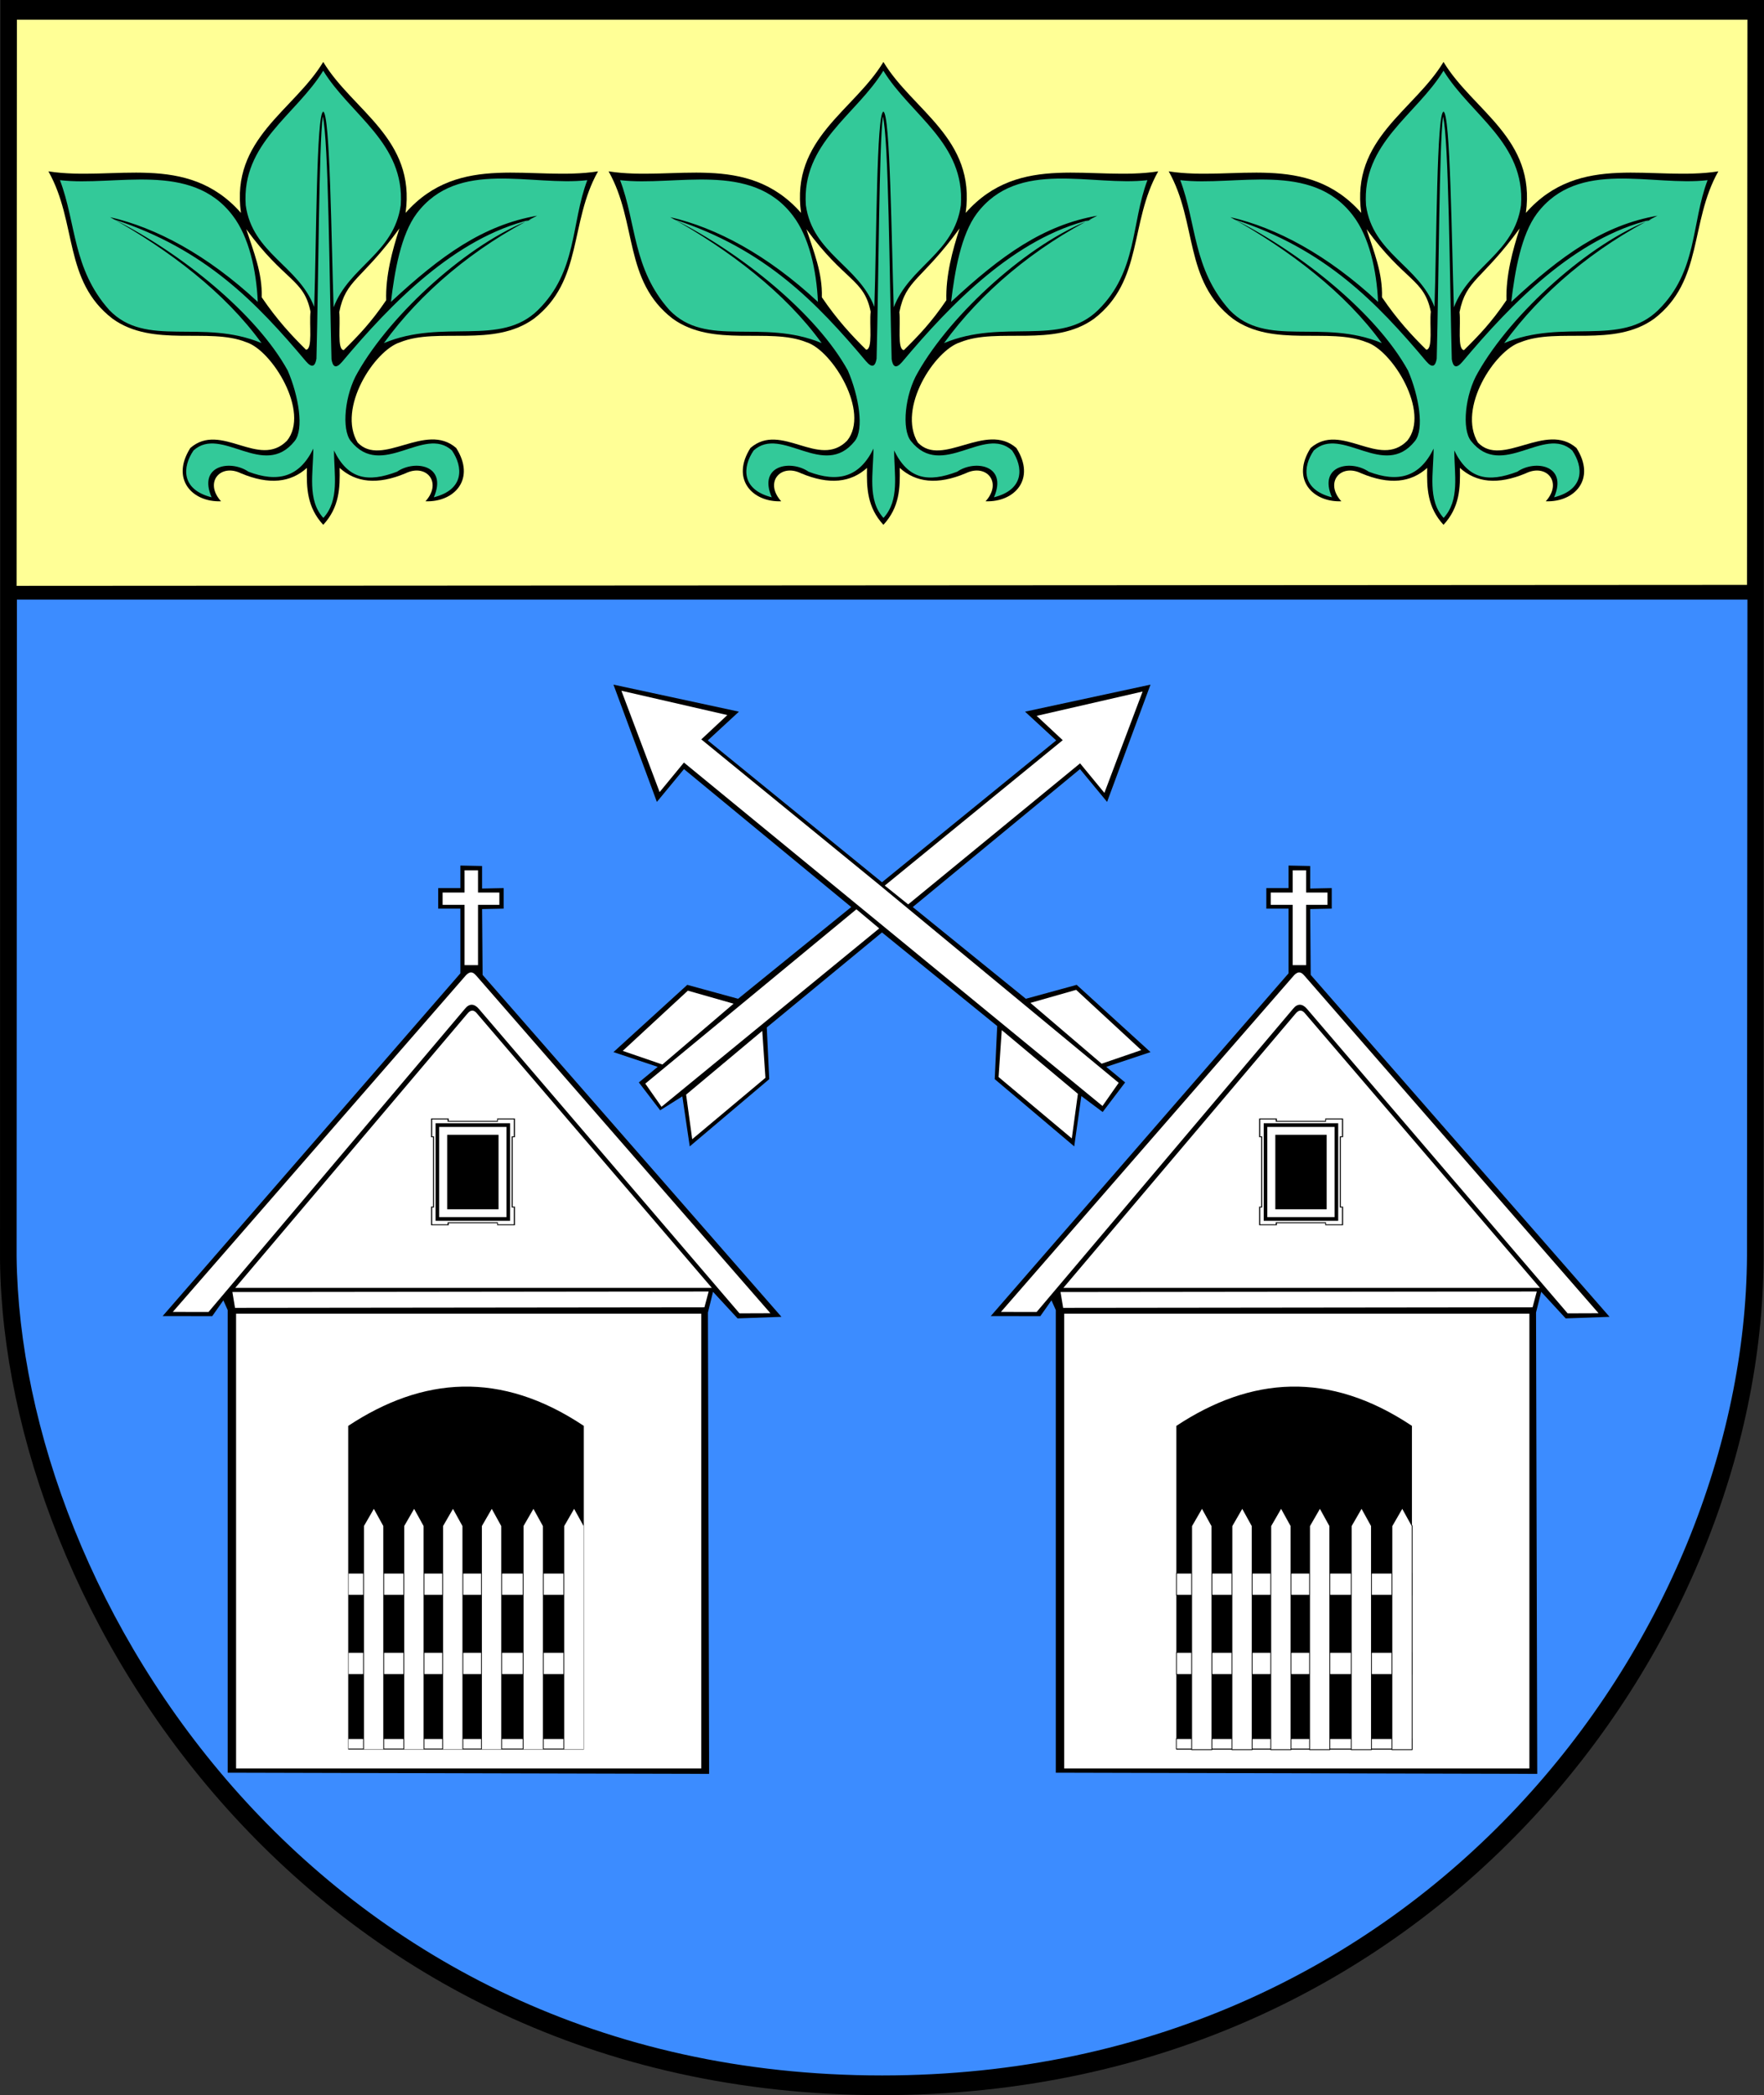 <?xml version="1.0" encoding="UTF-8" standalone="no"?>
<!-- Created with Inkscape (http://www.inkscape.org/) -->
<svg
   xmlns:svg="http://www.w3.org/2000/svg"
   xmlns="http://www.w3.org/2000/svg"
   version="1.0"
   width="745.942"
   height="885.653"
   id="svg2">
  <rect width="100%" height="100%" fill="#333333" stroke="none"/>
  <defs
     id="defs5" />
  <g
     transform="matrix(1.013,0,0,1.013,755.91,147.77)"
     id="g3523">
    <path
       d="M -746.059,-145.872 L -746.204,379.847 L -746.199,380.26 C -744.426,525.822 -617.886,728.418 -377.965,728.409 C -147.334,728.401 -10.984,540.414 -10.021,379.847 L -9.84,-145.872 L -746.059,-145.872 z"
       id="path3405"
       style="fill:#000000;fill-opacity:1;fill-rule:nonzero;stroke:none;stroke-width:3.543;stroke-linecap:round;stroke-linejoin:round;stroke-miterlimit:4;stroke-dasharray:none;stroke-dashoffset:0;stroke-opacity:1" />
    <g
       id="g3512">
      <path
         d="M -739.156,104.344 L -739.281,378.188 L -739.281,378.594 C -737.541,521.42 -613.382,720.196 -377.969,720.188 C -151.671,720.179 -17.882,535.738 -16.938,378.188 L -16.75,104.344 L -739.156,104.344 z M -490.125,139.812 L -437.75,151.094 L -450.75,163.094 L -378.031,222.281 L -305.312,163.094 L -318.312,151.094 L -265.938,139.812 L -284.062,188.75 L -295.375,175.062 L -365.188,232.625 L -364.844,232.906 L -317.969,270.906 L -296.75,265.094 L -265.938,293.156 L -284.406,299.312 L -276.531,305.812 L -285.906,318.156 L -294.812,311.5 L -297.781,332.5 L -330.969,304.438 L -329.938,282.281 L -377.812,243.406 L -378.031,243.219 L -378.25,243.406 L -426.125,282.875 L -425.094,304.438 L -458.281,332.5 L -461.375,311.625 L -470.625,317.438 L -479.531,305.812 L -471.656,299.312 L -490.125,293.156 L -459.312,265.094 L -438.094,270.906 L -391.219,232.906 L -390.875,232.625 L -460.688,175.062 L -472,188.75 L -490.125,139.812 z M -554.031,215.312 L -544.969,215.5 L -544.969,224.906 L -535.969,224.719 L -535.969,233.281 L -544.969,233.469 L -544.75,260.938 L -420,403.625 L -438.312,404.281 L -448.562,393.188 L -450.688,401.812 L -450.188,594.344 L -651.156,593.844 L -651.156,400.812 L -652.969,396.75 L -657.625,403.344 L -678.312,403.312 L -554.031,260.281 L -554.031,233.281 L -563.281,233.281 L -563.281,224.719 L -554.031,224.719 L -554.031,215.312 z M -208.312,215.312 L -199.281,215.5 L -199.281,224.906 L -190.281,224.719 L -190.281,233.281 L -199.281,233.469 L -199.062,260.938 L -74.312,403.625 L -92.625,404.281 L -102.844,393.188 L -105,401.812 L -104.5,594.344 L -305.469,593.844 L -305.469,400.812 L -307.281,396.75 L -311.938,403.344 L -332.625,403.312 L -208.312,260.281 L -208.312,233.281 L -217.594,233.281 L -217.594,224.719 L -208.312,224.719 L -208.312,215.312 z"
         id="path3285"
         style="fill:#3c8cff;fill-opacity:1;fill-rule:nonzero;stroke:none;stroke-width:3.477;stroke-linecap:round;stroke-linejoin:round;stroke-miterlimit:4;stroke-dasharray:none;stroke-dashoffset:0;stroke-opacity:1" />
      <g
         id="g3343">
        <path
           d="M -377.663,-97.265 C -375.254,-88.318 -374.871,-29.639 -374,4.071 C -373.462,7.233 -372.189,8.191 -369.571,5.113 C -349.023,-19.335 -322.468,-46.672 -290.638,-54.282 C -316.501,-44.643 -349.091,-15.134 -363.058,9.542 C -368.427,18.634 -369.932,33.273 -365.924,38.197 C -353.05,54.339 -335.337,31.51 -323.722,42.105 C -319.033,48.968 -318.466,58.4 -331.277,61.643 C -325.451,48.133 -339.326,45.896 -346.647,50.962 C -358.769,55.559 -367.087,54.18 -372.958,42.105 C -372.951,52.077 -370.574,62.841 -377.403,70.239 C -384.232,62.841 -381.594,51.296 -381.588,41.323 C -387.458,53.399 -396.558,55.559 -408.68,50.962 C -416.001,45.896 -429.876,48.133 -424.05,61.643 C -436.861,58.4 -436.294,48.968 -431.605,42.105 C -419.99,31.51 -402.277,54.339 -389.403,38.197 C -385.395,33.273 -387.681,19.416 -392.269,8.76 C -405.454,-15.134 -436.742,-40.215 -464.689,-54.282 C -426.867,-41.983 -405.262,-19.596 -384.714,4.853 C -382.096,7.93 -380.823,6.973 -380.285,3.811 C -379.411,-29.881 -379.251,-85.077 -377.663,-97.265 z M -403.21,-2.702 C -428.154,-13.11 -451.369,-0.467 -466.773,-16.509 C -482.162,-33.758 -480.493,-52.632 -487.353,-70.693 C -464.265,-67.946 -432.586,-78.892 -415.193,-55.845 C -408.511,-47.109 -405.349,-33.17 -404.773,-19.895 C -425.877,-39.515 -447.206,-50.839 -466.418,-55.252 C -441.646,-41.487 -418.457,-23.763 -403.21,-2.702 z M -352.128,-2.702 C -327.184,-13.11 -303.647,-0.913 -287.797,-16.509 C -271.334,-32.707 -274.077,-52.632 -267.217,-70.693 C -290.304,-67.946 -321.062,-79.815 -338.454,-56.767 C -344.997,-47.985 -347.64,-32.847 -349.182,-19.895 C -328.078,-39.515 -310.592,-51.915 -288.152,-55.867 C -314.461,-42.717 -336.881,-23.763 -352.128,-2.702 z M -377.455,-99.27 C -374.589,-98.718 -374.056,-44.967 -373.123,-17.618 C -366.62,-34.784 -347.918,-40.088 -345.104,-60.23 C -343.295,-86.178 -366.077,-97.829 -377.455,-116.366 C -388.834,-97.829 -411.616,-86.178 -409.807,-60.23 C -406.993,-40.088 -387.721,-34.973 -381.218,-17.808 C -380.286,-45.156 -380.321,-98.718 -377.455,-99.27 z M -611.492,-97.265 C -609.083,-88.318 -608.699,-29.639 -607.828,4.071 C -607.29,7.233 -606.017,8.191 -603.399,5.113 C -582.851,-19.335 -556.296,-46.672 -524.466,-54.282 C -550.329,-44.643 -582.919,-15.134 -596.887,9.542 C -602.255,18.634 -603.761,33.273 -599.752,38.197 C -586.879,54.339 -569.165,31.51 -557.55,42.105 C -552.861,48.968 -552.294,58.4 -565.105,61.643 C -559.28,48.133 -573.154,45.896 -580.475,50.962 C -592.597,55.559 -600.915,54.18 -606.786,42.105 C -606.779,52.077 -604.402,62.841 -611.231,70.239 C -618.06,62.841 -615.423,51.296 -615.416,41.323 C -621.286,53.399 -630.386,55.559 -642.508,50.962 C -649.829,45.896 -663.704,48.133 -657.878,61.643 C -670.689,58.4 -670.122,48.968 -665.433,42.105 C -653.818,31.51 -636.105,54.339 -623.231,38.197 C -619.223,33.273 -621.509,19.416 -626.097,8.76 C -639.283,-15.134 -670.57,-40.215 -698.517,-54.282 C -660.696,-41.983 -639.09,-19.596 -618.542,4.853 C -615.924,7.93 -614.652,6.973 -614.114,3.811 C -613.24,-29.881 -613.079,-85.077 -611.492,-97.265 z M -637.038,-2.702 C -661.982,-13.11 -685.197,-0.467 -700.601,-16.509 C -715.99,-33.758 -714.321,-52.632 -721.181,-70.693 C -698.094,-67.946 -666.414,-78.892 -649.021,-55.845 C -642.339,-47.109 -639.177,-33.17 -638.601,-19.895 C -659.705,-39.515 -681.034,-50.839 -700.246,-55.252 C -675.474,-41.487 -652.285,-23.763 -637.038,-2.702 z M -585.957,-2.702 C -561.012,-13.11 -537.475,-0.913 -521.625,-16.509 C -505.162,-32.707 -507.905,-52.632 -501.045,-70.693 C -524.132,-67.946 -554.89,-79.815 -572.283,-56.767 C -578.826,-47.985 -581.468,-32.847 -583.01,-19.895 C -561.906,-39.515 -544.42,-51.915 -521.98,-55.867 C -548.289,-42.717 -570.709,-23.763 -585.957,-2.702 z M -611.284,-99.27 C -608.418,-98.718 -607.884,-44.967 -606.951,-17.618 C -600.448,-34.784 -581.746,-40.088 -578.932,-60.23 C -577.123,-86.178 -599.906,-97.829 -611.284,-116.366 C -622.662,-97.829 -645.444,-86.178 -643.635,-60.23 C -640.822,-40.088 -621.549,-34.973 -615.047,-17.808 C -614.114,-45.156 -614.15,-98.718 -611.284,-99.27 z M -143.835,-97.265 C -141.426,-88.318 -141.043,-29.639 -140.171,4.071 C -139.633,7.233 -138.361,8.191 -135.743,5.113 C -115.195,-19.335 -88.64,-46.672 -56.81,-54.282 C -82.673,-44.643 -115.263,-15.134 -129.23,9.542 C -134.599,18.634 -136.104,33.273 -132.096,38.197 C -119.222,54.339 -101.509,31.51 -89.894,42.105 C -85.205,48.968 -84.638,58.4 -97.449,61.643 C -91.623,48.133 -105.498,45.896 -112.818,50.962 C -124.941,55.559 -133.259,54.18 -139.129,42.105 C -139.123,52.077 -136.746,62.841 -143.575,70.239 C -150.404,62.841 -147.766,51.296 -147.76,41.323 C -153.63,53.399 -162.73,55.559 -174.852,50.962 C -182.173,45.896 -196.047,48.133 -190.222,61.643 C -203.033,58.4 -202.466,48.968 -197.776,42.105 C -186.162,31.51 -168.448,54.339 -155.575,38.197 C -151.566,33.273 -153.853,19.416 -158.44,8.76 C -171.626,-15.134 -202.914,-40.215 -230.86,-54.282 C -193.039,-41.983 -171.434,-19.596 -150.886,4.853 C -148.268,7.93 -146.995,6.973 -146.457,3.811 C -145.583,-29.881 -145.423,-85.077 -143.835,-97.265 z M -169.382,-2.702 C -194.326,-13.11 -217.54,-0.467 -232.945,-16.509 C -248.334,-33.758 -246.664,-52.632 -253.524,-70.693 C -230.437,-67.946 -198.758,-78.892 -181.365,-55.845 C -174.683,-47.109 -171.52,-33.17 -170.945,-19.895 C -192.048,-39.515 -213.377,-50.839 -232.59,-55.252 C -207.817,-41.487 -184.629,-23.763 -169.382,-2.702 z M -118.3,-2.702 C -93.356,-13.11 -69.819,-0.913 -53.969,-16.509 C -37.506,-32.707 -40.249,-52.632 -33.389,-70.693 C -56.476,-67.946 -87.233,-79.815 -104.626,-56.767 C -111.169,-47.985 -113.811,-32.847 -115.354,-19.895 C -94.25,-39.515 -76.764,-51.915 -54.324,-55.867 C -80.633,-42.717 -103.053,-23.763 -118.3,-2.702 z M -143.627,-99.27 C -140.761,-98.718 -140.228,-44.967 -139.295,-17.618 C -132.792,-34.784 -114.089,-40.088 -111.276,-60.23 C -109.466,-86.178 -132.249,-97.829 -143.627,-116.366 C -155.005,-97.829 -177.788,-86.178 -175.979,-60.23 C -173.165,-40.088 -153.893,-34.973 -147.39,-17.808 C -146.458,-45.156 -146.493,-98.718 -143.627,-99.27 z"
           id="path3300"
           style="fill:#33c999;fill-opacity:1;fill-rule:evenodd;stroke:none;stroke-width:1px;stroke-linecap:butt;stroke-linejoin:miter;stroke-opacity:1" />
        <path
           d="M -739.156,-137.656 L -739.281,98.188 L -739.281,98.594 L -16.938,98.188 L -16.75,-137.656 L -739.156,-137.656 z M -611.281,-120.031 C -599.016,-99.687 -572.573,-88.076 -576.906,-57.031 C -554.268,-82.722 -523.66,-70.089 -496.562,-74.375 C -508.606,-53.02 -502.754,-28.668 -523.344,-12.875 C -540.266,-0.668 -563.491,-9.419 -579.156,-3.062 C -589.912,0.311 -605.546,24.548 -596.906,38.812 C -586.735,49.413 -568.555,29.941 -555.781,41.062 C -547.505,54.058 -556.543,63.749 -568.594,63.312 C -561.476,55.454 -568.245,47.431 -576.906,51.625 C -588.68,56.576 -597.693,55.488 -604.438,49.375 C -604.247,57.684 -604.505,65.811 -611.281,73.125 C -618.057,65.811 -618.285,57.684 -618.094,49.375 C -624.838,55.488 -633.851,56.576 -645.625,51.625 C -654.287,47.431 -661.056,55.454 -653.938,63.312 C -665.988,63.749 -675.026,54.058 -666.75,41.062 C -653.976,29.941 -638.14,49.934 -626.406,38.031 C -616.724,26.111 -632.619,0.311 -643.375,-3.062 C -659.04,-9.419 -682.297,-0.668 -699.219,-12.875 C -719.809,-28.668 -713.957,-53.02 -726,-74.375 C -698.902,-70.089 -668.264,-82.722 -645.625,-57.031 C -649.958,-88.076 -623.547,-99.687 -611.281,-120.031 z M -377.438,-120.031 C -365.172,-99.687 -338.76,-88.076 -343.094,-57.031 C -320.455,-82.722 -289.817,-70.089 -262.719,-74.375 C -274.762,-53.02 -268.91,-28.668 -289.5,-12.875 C -306.422,-0.668 -329.679,-9.419 -345.344,-3.062 C -356.1,0.311 -371.703,24.548 -363.062,38.812 C -352.891,49.413 -334.712,29.941 -321.938,41.062 C -313.661,54.058 -322.73,63.749 -334.781,63.312 C -327.663,55.454 -334.432,47.431 -343.094,51.625 C -354.867,56.576 -363.881,55.488 -370.625,49.375 C -370.434,57.684 -370.661,65.811 -377.438,73.125 C -384.214,65.811 -384.472,57.684 -384.281,49.375 C -391.026,55.488 -400.039,56.576 -411.812,51.625 C -420.474,47.431 -427.212,55.454 -420.094,63.312 C -432.145,63.749 -441.214,54.058 -432.938,41.062 C -420.163,29.941 -404.328,49.934 -392.594,38.031 C -382.912,26.111 -398.775,0.311 -409.531,-3.062 C -425.196,-9.419 -448.453,-0.668 -465.375,-12.875 C -485.965,-28.668 -480.113,-53.02 -492.156,-74.375 C -465.058,-70.089 -434.451,-82.722 -411.812,-57.031 C -416.146,-88.076 -389.703,-99.687 -377.438,-120.031 z M -143.625,-120.031 C -131.36,-99.687 -104.917,-88.076 -109.25,-57.031 C -86.611,-82.722 -56.004,-70.089 -28.906,-74.375 C -40.949,-53.02 -35.097,-28.668 -55.688,-12.875 C -72.61,-0.668 -95.835,-9.419 -111.5,-3.062 C -122.256,0.311 -137.89,24.548 -129.25,38.812 C -119.079,49.413 -100.899,29.941 -88.125,41.062 C -79.849,54.058 -88.887,63.749 -100.938,63.312 C -93.819,55.454 -100.588,47.431 -109.25,51.625 C -121.024,56.576 -130.037,55.488 -136.781,49.375 C -136.59,57.684 -136.849,65.811 -143.625,73.125 C -150.401,65.811 -150.628,57.684 -150.438,49.375 C -157.182,55.488 -166.195,56.576 -177.969,51.625 C -186.63,47.431 -193.399,55.454 -186.281,63.312 C -198.332,63.749 -207.37,54.058 -199.094,41.062 C -186.32,29.941 -170.484,49.934 -158.75,38.031 C -149.068,26.111 -164.963,0.311 -175.719,-3.062 C -191.384,-9.419 -214.64,-0.668 -231.562,-12.875 C -252.153,-28.668 -246.301,-53.02 -258.344,-74.375 C -231.246,-70.089 -200.607,-82.722 -177.969,-57.031 C -182.302,-88.076 -155.89,-99.687 -143.625,-120.031 z M -579.469,-50.562 C -595.444,-28.658 -601.841,-29.39 -604.594,-15.625 C -603.985,-10.298 -605.596,0.075 -602.719,0.219 C -596.691,-5.729 -591.371,-11.208 -585,-20.594 C -585.307,-30.803 -582.46,-41.342 -579.469,-50.562 z M -345.625,-50.562 C -361.601,-28.658 -368.028,-29.39 -370.781,-15.625 C -370.172,-10.298 -371.752,0.075 -368.875,0.219 C -362.848,-5.729 -357.527,-11.208 -351.156,-20.594 C -351.463,-30.803 -348.616,-41.342 -345.625,-50.562 z M -111.812,-50.562 C -127.788,-28.658 -134.184,-29.39 -136.938,-15.625 C -136.328,-10.298 -137.939,0.075 -135.062,0.219 C -129.035,-5.729 -123.715,-11.208 -117.344,-20.594 C -117.65,-30.803 -114.803,-41.342 -111.812,-50.562 z M -409.584,-50.241 C -406.593,-41.021 -402.823,-32.034 -403.13,-21.825 C -396.759,-12.439 -390.671,-5.891 -384.644,0.056 C -381.767,-0.087 -383.367,-10.462 -382.758,-15.789 C -385.511,-29.554 -393.608,-28.337 -409.584,-50.241 z M -643.412,-50.241 C -640.421,-41.021 -636.651,-32.034 -636.958,-21.825 C -630.587,-12.439 -624.5,-5.891 -618.472,0.056 C -615.595,-0.087 -617.195,-10.462 -616.586,-15.789 C -619.339,-29.554 -627.436,-28.337 -643.412,-50.241 z M -175.756,-50.241 C -172.765,-41.021 -168.995,-32.034 -169.302,-21.825 C -162.931,-12.439 -156.843,-5.891 -150.816,0.056 C -147.939,-0.087 -149.539,-10.462 -148.93,-15.789 C -151.683,-29.554 -159.78,-28.337 -175.756,-50.241 z"
           id="path3283"
           style="fill:#ffff96;fill-opacity:1;fill-rule:nonzero;stroke:none;stroke-width:3.477;stroke-linecap:round;stroke-linejoin:round;stroke-miterlimit:4;stroke-dasharray:none;stroke-dashoffset:0;stroke-opacity:1" />
      </g>
      <path
         d="M -600.814,510.615 L -502.479,510.615 L -502.479,519.779 L -600.814,519.779 L -600.814,510.615 z M -600.814,543.672 L -502.479,543.672 L -502.479,552.836 L -600.814,552.836 L -600.814,543.672 z M -600.861,579.626 L -502.432,579.626 L -502.432,583.968 L -600.861,583.968 L -600.861,579.626 z"
         id="rect3459"
         style="fill:#ffffff;fill-opacity:1;fill-rule:nonzero;stroke:#000000;stroke-width:0.3;stroke-linecap:round;stroke-linejoin:round;stroke-miterlimit:4;stroke-opacity:1" />
      <path
         d="M -594.456,490.891 L -590.145,483.418 L -586.025,490.891 L -586.025,584.264 L -594.456,584.264 L -594.456,490.891 z M -577.644,490.891 L -573.332,483.418 L -569.213,490.891 L -569.213,584.264 L -577.644,584.264 L -577.644,490.891 z M -561.426,490.891 L -557.114,483.418 L -552.995,490.891 L -552.995,584.264 L -561.426,584.264 L -561.426,490.891 z M -545.228,490.891 L -540.916,483.418 L -536.797,490.891 L -536.797,584.264 L -545.228,584.264 L -545.228,490.891 z M -527.842,490.891 L -523.53,483.418 L -519.411,490.891 L -519.411,584.264 L -527.842,584.264 L -527.842,490.891 z M -510.852,490.891 L -506.541,483.418 L -502.421,490.891 L -502.421,584.264 L -510.852,584.264 L -510.852,490.891 z"
         id="rect3463"
         style="fill:#ffffff;fill-opacity:1;fill-rule:nonzero;stroke:#000000;stroke-width:0.328;stroke-linecap:round;stroke-linejoin:round;stroke-miterlimit:4;stroke-opacity:1" />
      <path
         d="M -316.069,272.623 L -296.977,267.185 L -269.79,292.319 L -286.344,297.998 L -316.069,272.623 z M -328.032,283.981 L -296.252,310.565 L -298.79,329.173 L -329.361,303.556 L -328.032,283.981 z M -279.215,305.973 L -285.982,315.64 L -376.159,241.677 L -388.952,231.184 L -460.708,172.33 L -470.858,184.655 L -486.808,142.363 L -442.583,152.513 L -453.458,162.664 L -379.171,223.341 L -366.673,233.672 L -279.215,305.973 z M -388.707,233.562 L -476.83,306.305 L -470.063,315.972 L -379.221,241.566 L -379.263,241.475 L -388.707,233.562 z M -439.975,272.955 L -459.067,267.517 L -486.255,292.651 L -469.7,298.33 L -439.975,272.955 z M -428.013,284.313 L -459.792,310.897 L -457.254,329.505 L -426.683,303.889 L -428.013,284.313 z M -367.093,231.516 L -295.336,172.662 L -285.186,184.988 L -269.236,142.696 L -313.462,152.846 L -302.586,162.996 L -376.874,223.673 L -367.093,231.516 z M -328.375,401.574 L -205.876,260.943 C -203.917,259.061 -202.783,260.066 -201.701,261.255 L -78.905,402.122 L -91.819,402.168 L -200.673,275.052 C -202.524,272.913 -204.609,272.786 -206.402,275.052 L -313.466,401.597 L -328.375,401.574 z M -206.587,217.312 L -206.587,226.562 L -215.743,226.562 L -215.743,231.688 L -206.587,231.688 L -206.587,256.875 L -200.962,256.875 L -200.962,231.688 L -192.055,231.688 L -192.055,226.562 L -200.962,226.562 L -200.962,217.312 L -206.587,217.312 z M -674.075,401.574 L -551.576,260.943 C -549.617,259.061 -548.483,260.066 -547.401,261.255 L -424.605,402.122 L -437.518,402.168 L -546.372,275.052 C -548.224,272.913 -550.309,272.786 -552.101,275.052 L -659.165,401.597 L -674.075,401.574 z M -552.286,217.312 L -552.286,226.562 L -561.443,226.562 L -561.443,231.688 L -552.286,231.688 L -552.286,256.875 L -546.661,256.875 L -546.661,231.688 L -537.755,231.688 L -537.755,226.562 L -546.661,226.562 L -546.661,217.312 L -552.286,217.312 z M -549.13,275.844 C -549.756,275.879 -550.444,276.283 -551.161,277.188 L -648.005,391.531 L -449.068,391.531 L -547.38,276.719 C -547.941,276.145 -548.505,275.808 -549.13,275.844 z M -566.286,320.875 L -558.88,320.875 L -558.88,321.844 L -538.693,321.844 L -538.693,320.875 L -531.255,320.875 L -531.255,328.688 L -532.193,328.688 L -532.193,357.625 L -531.255,357.625 L -531.255,365.406 L -538.693,365.406 L -538.693,364.531 L -558.88,364.531 L -558.88,365.406 L -566.286,365.406 L -566.286,357.625 L -565.443,357.625 L -565.443,328.688 L -566.286,328.688 L -566.286,320.875 z M -565.818,321.25 L -565.818,328.312 L -565.005,328.312 L -565.005,358 L -565.818,358 L -565.818,365.031 L -559.349,365.031 L -559.349,364.156 L -538.38,364.156 L -538.38,365.031 L -531.724,365.031 L -531.724,358 L -532.63,358 L -532.63,328.312 L -531.724,328.312 L -531.724,321.25 L -538.38,321.25 L -538.38,322.219 L -559.349,322.219 L -559.349,321.25 L -565.818,321.25 z M -564.38,322.844 L -533.286,322.844 L -533.286,363.562 L -564.38,363.562 L -564.38,322.844 z M -562.88,324.375 L -562.88,362.031 L -534.786,362.031 L -534.786,324.375 L -562.88,324.375 z M -559.536,327.656 L -538.099,327.656 L -538.099,358.75 L -559.536,358.75 L -559.536,327.656 z M -649.202,393.274 L -450.387,393.053 L -452.148,399.658 L -648.101,399.879 L -649.202,393.274 z M -647.661,402.312 L -647.661,592.094 L -453.474,592.094 L -453.474,402.312 L -647.661,402.312 z M -553.068,432.75 C -536.706,432.41 -519.893,437.528 -502.505,449.125 L -502.505,584.188 L -600.849,584.188 L -600.849,449.125 C -585.339,438.888 -569.429,433.09 -553.068,432.75 z M -203.43,275.844 C -204.056,275.879 -204.745,276.283 -205.462,277.188 L -302.305,391.531 L -103.368,391.531 L -201.68,276.719 C -202.242,276.145 -202.805,275.808 -203.43,275.844 z M -220.587,320.875 L -213.18,320.875 L -213.18,321.844 L -192.993,321.844 L -192.993,320.875 L -185.555,320.875 L -185.555,328.688 L -186.493,328.688 L -186.493,357.625 L -185.555,357.625 L -185.555,365.406 L -192.993,365.406 L -192.993,364.531 L -213.18,364.531 L -213.18,365.406 L -220.587,365.406 L -220.587,357.625 L -219.743,357.625 L -219.743,328.688 L -220.587,328.688 L -220.587,320.875 z M -220.118,321.25 L -220.118,328.312 L -219.305,328.312 L -219.305,358 L -220.118,358 L -220.118,365.031 L -213.649,365.031 L -213.649,364.156 L -192.68,364.156 L -192.68,365.031 L -186.024,365.031 L -186.024,358 L -186.93,358 L -186.93,328.312 L -186.024,328.312 L -186.024,321.25 L -192.68,321.25 L -192.68,322.219 L -213.649,322.219 L -213.649,321.25 L -220.118,321.25 z M -218.68,322.844 L -187.587,322.844 L -187.587,363.562 L -218.68,363.562 L -218.68,322.844 z M -217.18,324.375 L -217.18,362.031 L -189.087,362.031 L -189.087,324.375 L -217.18,324.375 z M -213.837,327.656 L -192.399,327.656 L -192.399,358.75 L -213.837,358.75 L -213.837,327.656 z M -303.502,393.274 L -104.688,393.053 L -106.449,399.658 L -302.402,399.879 L -303.502,393.274 z M -301.962,402.312 L -301.962,592.094 L -107.774,592.094 L -107.774,402.312 L -301.962,402.312 z M -207.368,432.75 C -191.007,432.41 -174.194,437.528 -156.805,449.125 L -156.805,584.188 L -255.149,584.188 L -255.149,449.125 C -239.639,438.888 -223.729,433.09 -207.368,432.75 z"
         id="path3352"
         style="fill:#ffffff;fill-opacity:1;fill-rule:evenodd;stroke:none;stroke-width:1px;stroke-linecap:butt;stroke-linejoin:miter;stroke-opacity:1" />
      <path
         d="M -255.115,510.615 L -156.779,510.615 L -156.779,519.779 L -255.115,519.779 L -255.115,510.615 z M -255.115,543.672 L -156.779,543.672 L -156.779,552.836 L -255.115,552.836 L -255.115,543.672 z M -255.161,579.626 L -156.733,579.626 L -156.733,583.968 L -255.161,583.968 L -255.161,579.626 z"
         id="path3502"
         style="fill:#ffffff;fill-opacity:1;fill-rule:nonzero;stroke:#000000;stroke-width:0.3;stroke-linecap:round;stroke-linejoin:round;stroke-miterlimit:4;stroke-opacity:1" />
      <path
         d="M -248.756,490.891 L -244.445,483.418 L -240.326,490.891 L -240.326,584.264 L -248.756,584.264 L -248.756,490.891 z M -231.944,490.891 L -227.633,483.418 L -223.513,490.891 L -223.513,584.264 L -231.944,584.264 L -231.944,490.891 z M -215.726,490.891 L -211.415,483.418 L -207.295,490.891 L -207.295,584.264 L -215.726,584.264 L -215.726,490.891 z M -199.528,490.891 L -195.217,483.418 L -191.097,490.891 L -191.097,584.264 L -199.528,584.264 L -199.528,490.891 z M -182.142,490.891 L -177.831,483.418 L -173.711,490.891 L -173.711,584.264 L -182.142,584.264 L -182.142,490.891 z M -165.152,490.891 L -160.841,483.418 L -156.722,490.891 L -156.722,584.264 L -165.152,584.264 L -165.152,490.891 z"
         id="path3504"
         style="fill:#ffffff;fill-opacity:1;fill-rule:nonzero;stroke:#000000;stroke-width:0.328;stroke-linecap:round;stroke-linejoin:round;stroke-miterlimit:4;stroke-opacity:1" />
    </g>
  </g>
</svg>
